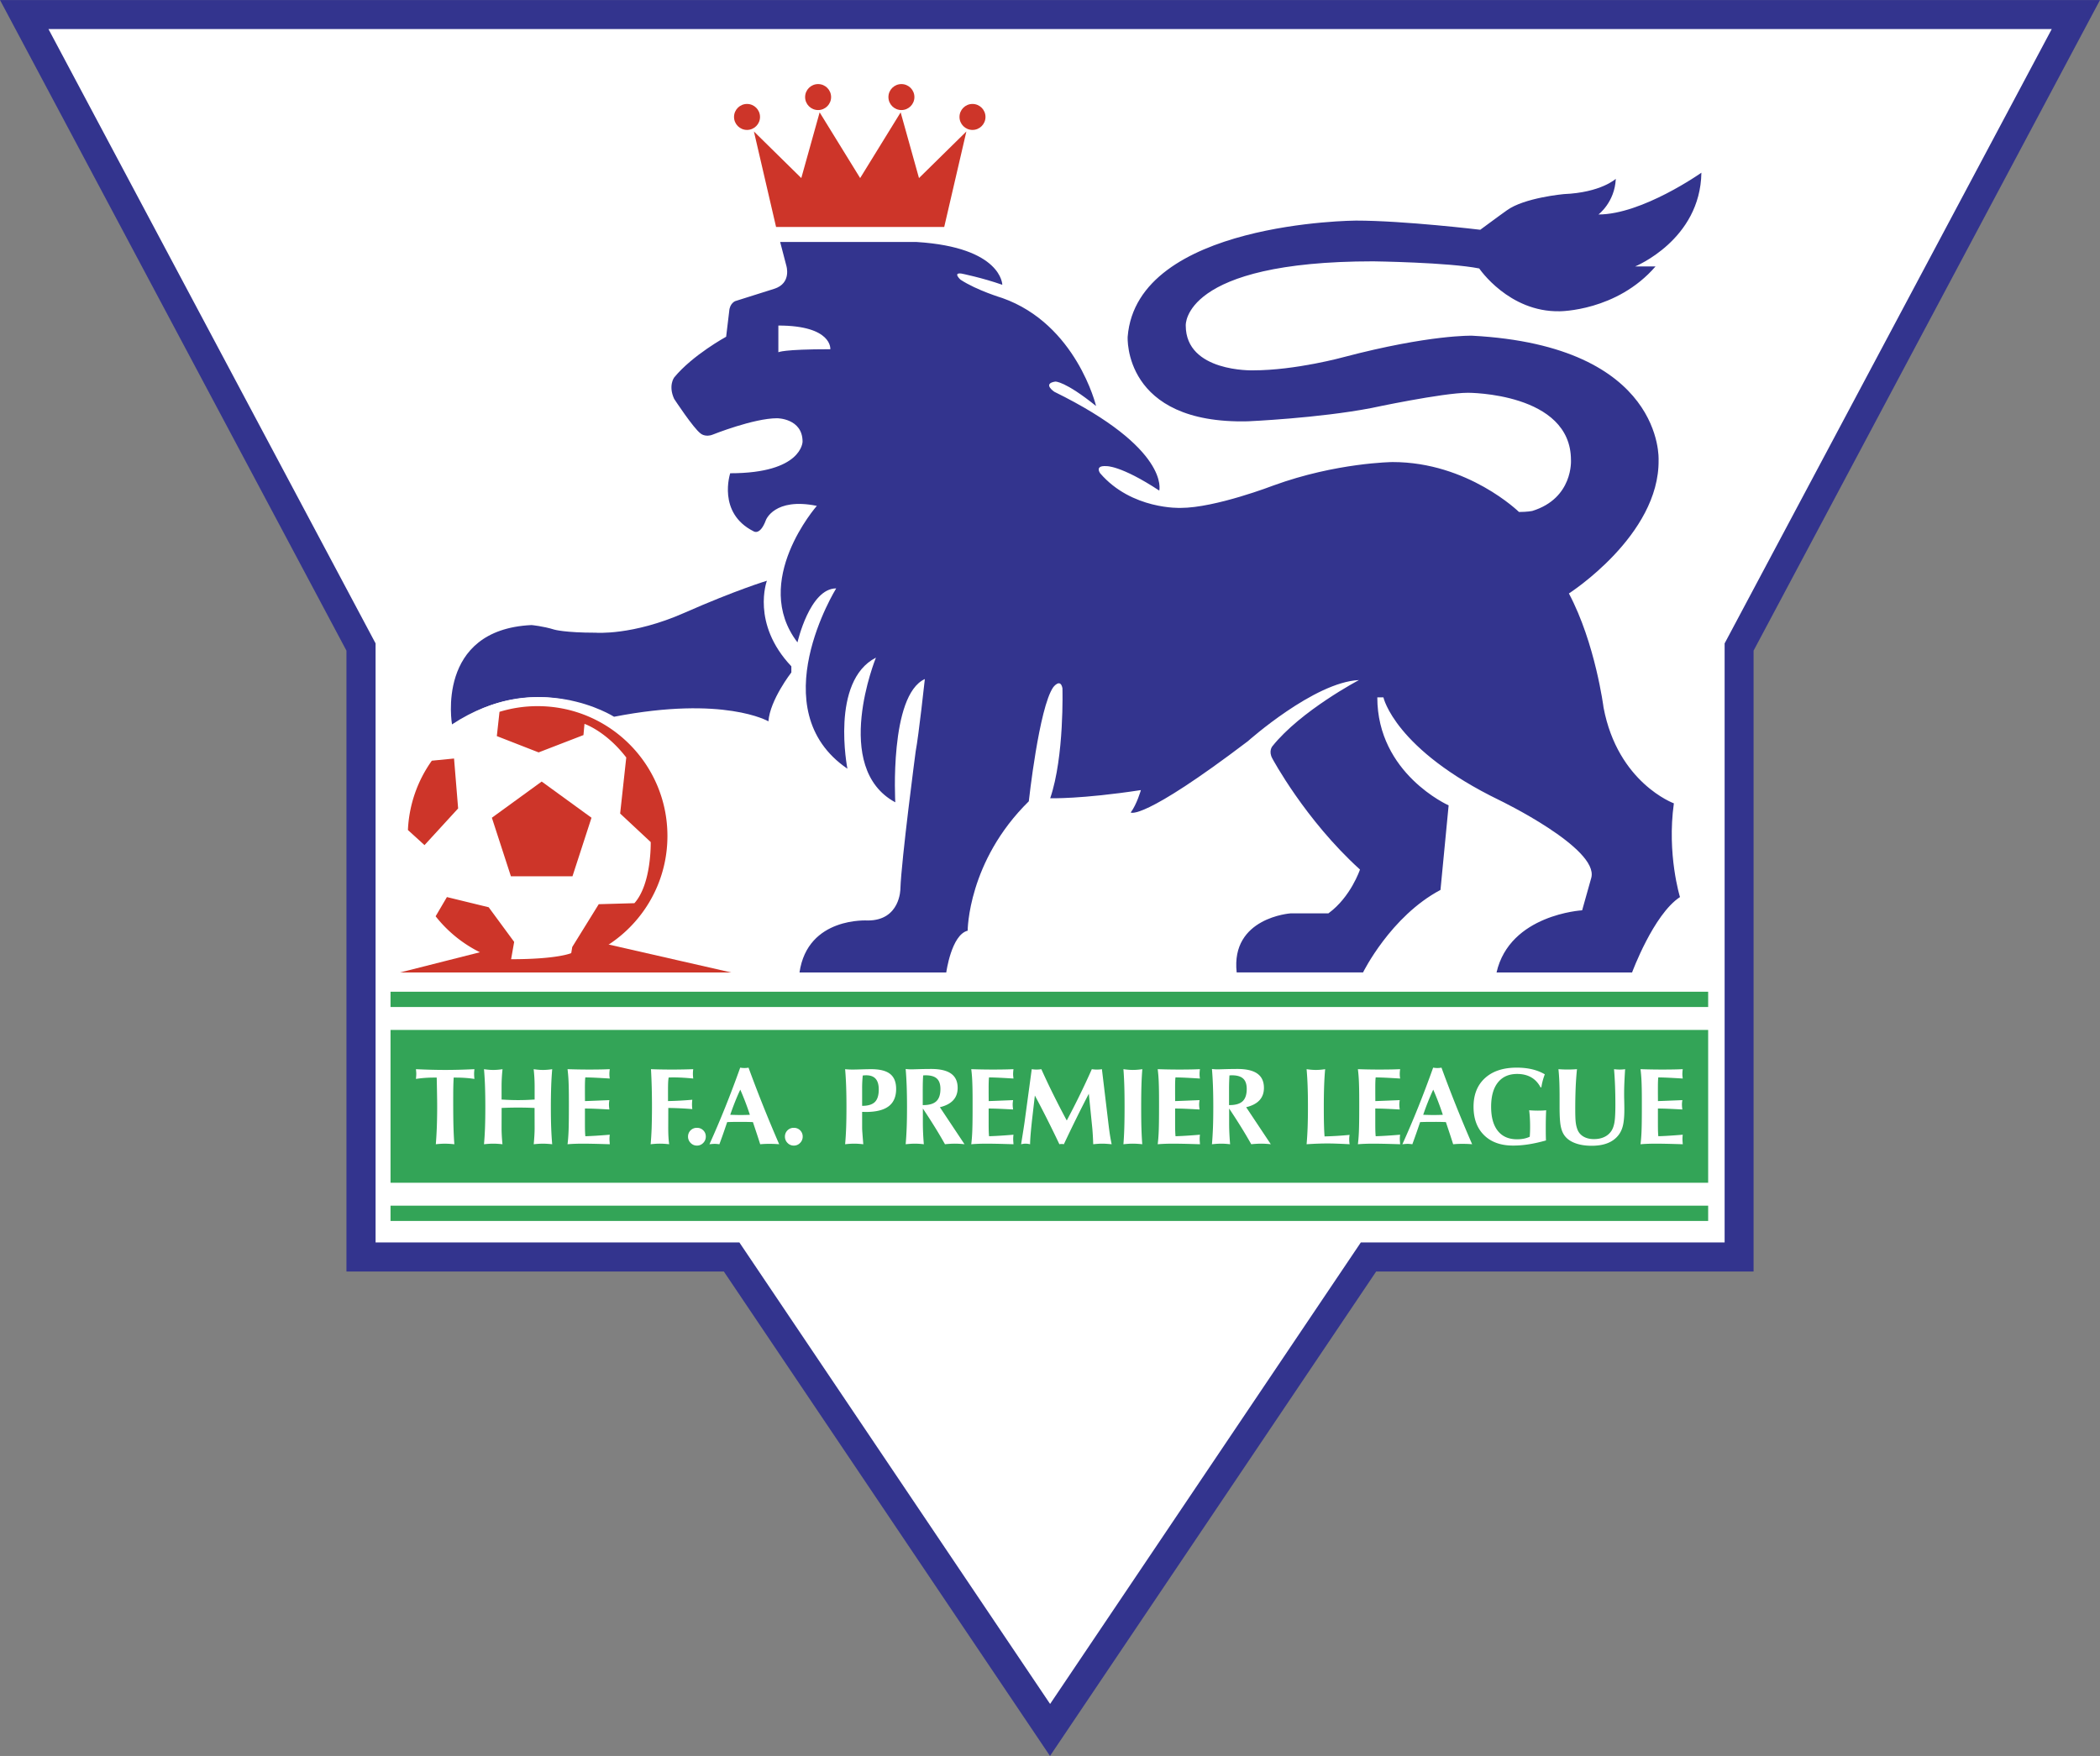 <svg xmlns="http://www.w3.org/2000/svg" width="2500" height="2091" viewBox="0 0 223.692 187.089"><rect x="0" y="0" width="223.692" height="187.089" fill="#808080" stroke="none"/><path fill="#33348e" stroke="#33348e" stroke-width="6.187" d="M111.846 181.549l33.098-49.174h38.753V68.549l34.844-65.455H5.152l34.845 65.455v63.826h38.751z"/><path fill="#fff" d="M111.857 181.549l33.098-49.174h38.752V68.549l34.845-65.455H5.163l34.844 65.455v63.826h38.752z"/><g fill="none" stroke="#33a457"><path stroke-width="1.628" d="M41.599 129.271h140.354M41.599 106.476h140.354"/><path stroke-width="16.282" stroke-miterlimit="3" d="M41.599 117.874h140.354"/></g><path d="M46.424 121.912c.047-.587.083-1.206.107-1.857a60.508 60.508 0 0 0 .024-3.363c-.008-.558-.02-1.186-.036-1.883h-.249c-.358 0-.7.012-1.027.036-.328.024-.639.06-.936.107l.021-.251c.009-.125.014-.226.014-.303 0-.077-.007-.19-.023-.34a2.233 2.233 0 0 0-.011-.144c.634.029 1.201.05 1.699.062a54.178 54.178 0 0 0 2.836 0 83.556 83.556 0 0 0 1.693-.062 8.76 8.76 0 0 0-.023.237 3.374 3.374 0 0 0-.003.51c.005.09.014.188.026.292a12.061 12.061 0 0 0-.951-.107 14.788 14.788 0 0 0-1.032-.036h-.227c-.018.297-.031.619-.039.966s-.011.863-.011 1.549c0 1.212.01 2.15.03 2.817.021.667.051 1.257.092 1.771a10.414 10.414 0 0 0-1.008-.062 9.171 9.171 0 0 0-.966.061zM51.555 121.912c.047-.526.083-1.101.107-1.724.023-.623.035-1.379.035-2.267 0-.823-.012-1.561-.035-2.215a36.178 36.178 0 0 0-.107-1.792c.165.025.329.045.494.059a5.426 5.426 0 0 0 .988 0c.164-.014.329-.034.493-.059a17.145 17.145 0 0 0-.102 1.868v1.367c.485.028.848.045 1.091.051a23.08 23.08 0 0 0 1.339 0c.242-.006.606-.023 1.091-.051v-1.367a17.145 17.145 0 0 0-.102-1.868c.165.025.329.045.493.059a5.442 5.442 0 0 0 .987 0c.165-.014.329-.034.494-.059a35.069 35.069 0 0 0-.107 1.792 63.385 63.385 0 0 0-.036 2.215c0 .888.012 1.644.036 2.267.024.624.059 1.198.107 1.724a9.933 9.933 0 0 0-.987-.062 9.398 9.398 0 0 0-.982.062c.028-.305.051-.603.069-.894.018-.291.027-.574.027-.848l-.006-2.125a53.016 53.016 0 0 0-.875-.031 42.662 42.662 0 0 0-1.758 0c-.29.007-.582.018-.875.031l-.006 2.125c0 .274.008.557.024.848.016.292.04.589.072.894a10.025 10.025 0 0 0-.516-.046 6.82 6.82 0 0 0-.936 0c-.161.01-.333.026-.517.046zM60.454 121.912c.052-.41.088-.88.11-1.411.021-.529.033-1.385.033-2.567v-.588c0-.888-.011-1.583-.033-2.083a15.974 15.974 0 0 0-.11-1.35 67.311 67.311 0 0 0 3.504.03c.351-.006.683-.017.994-.03-.017.13-.028.231-.033.304a2.94 2.94 0 0 0 .033.694 105.37 105.37 0 0 0-1.501-.086c-.423-.02-.791-.032-1.105-.036-.015.14-.025.291-.031.451a20.42 20.42 0 0 0-.009.707v.565l.006.801c.246-.008.665-.024 1.257-.048l1.342-.054a3.501 3.501 0 0 0-.037.284c-.006.07-.008.14-.008.208a4.022 4.022 0 0 0 .046.505c-.712-.039-1.253-.066-1.626-.08-.373-.014-.7-.021-.979-.021v1.396c0 .5.004.85.011 1.05.008.2.019.369.034.505.355-.011.749-.029 1.181-.057a61.7 61.7 0 0 0 1.419-.106 3.683 3.683 0 0 0-.031.457c0 .08.005.186.016.317.01.132.015.212.015.243-.778-.024-1.376-.041-1.793-.049a56.822 56.822 0 0 0-1.014-.013c-.349 0-.659.005-.931.016a15.8 15.8 0 0 0-.76.046zM69.306 121.912c.048-.515.083-1.082.107-1.701a76.67 76.67 0 0 0 .009-4.362 63.723 63.723 0 0 0-.08-1.936c.332.014.682.024 1.048.03a63.373 63.373 0 0 0 3.454-.03 3.46 3.46 0 0 0-.036.482c0 .083.003.167.009.249.006.082.015.171.027.267-.4-.041-.778-.071-1.132-.091s-.692-.03-1.012-.03c-.054 0-.135.001-.244.005a6.514 6.514 0 0 1-.231.005 4.092 4.092 0 0 0-.052.487c-.01.189-.016.506-.016.952v1.073c.477-.012.93-.029 1.361-.053.431-.024.838-.053 1.224-.089l-.02.248a3.543 3.543 0 0 0 .025.749 35.379 35.379 0 0 0-2.56-.122l-.006 2.043c0 .431.008.785.025 1.063.016.278.041.532.073.76a10.093 10.093 0 0 0-.518-.046 6.87 6.87 0 0 0-.938 0c-.16.011-.332.027-.517.047zM73.29 121.097a.925.925 0 0 1 .95-.935c.267 0 .49.089.671.268s.272.401.272.667a.936.936 0 0 1-.277.676.903.903 0 0 1-.666.282.908.908 0 0 1-.672-.282.929.929 0 0 1-.278-.676zM78.297 117.386c.177-.446.363-.876.558-1.292a29.433 29.433 0 0 1 1.021 2.681 21.91 21.91 0 0 1-1.043.023c-.229 0-.567-.008-1.014-.023h-.034c.163-.48.335-.943.512-1.389zm-2.664 4.52c.221-.023.385-.035.493-.035.068 0 .142.004.22.01.079.007.173.017.284.031.095-.26.201-.552.317-.876.116-.324.286-.818.511-1.483.16-.007.335-.013.524-.017.188-.004.472-.005.851-.005.375 0 .656.001.845.005.189.004.364.01.524.017l.473 1.423c.108.33.209.642.301.936a10.325 10.325 0 0 1 1.014-.041c.191 0 .37.004.536.01.166.007.324.017.473.031a148.169 148.169 0 0 1-3.266-8.162 2.16 2.16 0 0 1-.417.041 2.521 2.521 0 0 1-.469-.041 113.234 113.234 0 0 1-1.607 4.248 100.422 100.422 0 0 1-1.669 3.915.83.83 0 0 0 .062-.007zM83.611 121.097a.925.925 0 0 1 .949-.935.92.92 0 0 1 .943.935.932.932 0 0 1-.277.676.901.901 0 0 1-.666.282.908.908 0 0 1-.672-.282.936.936 0 0 1-.277-.676zM91.834 115.887a13.01 13.01 0 0 1 .067-1.299.167.167 0 0 0 .035-.006c.15-.012.261-.017.335-.017.45 0 .786.125 1.005.375.22.25.33.629.33 1.136 0 .618-.139 1.064-.416 1.337-.277.272-.729.409-1.355.409v-1.935zm-1.314 5.979a6.479 6.479 0 0 1 .924 0c.16.01.331.025.514.046-.045-.547-.077-.95-.095-1.209a8.568 8.568 0 0 1-.028-.53v-1.712c.042 0 .106.002.192.005.086.004.152.006.198.006 1.091 0 1.902-.202 2.434-.604.532-.404.798-1.021.798-1.85 0-.726-.214-1.258-.642-1.597s-1.103-.508-2.023-.508c-.275 0-.629.007-1.061.021-.432.014-.728.02-.888.02a7.808 7.808 0 0 1-.82-.04c.047.542.083 1.139.107 1.792.023.654.035 1.393.035 2.215 0 .888-.012 1.644-.035 2.267-.024.624-.06 1.198-.107 1.724.175-.02.341-.036.497-.046zM98.292 115.995c0-.229.003-.462.009-.701.006-.238.018-.478.034-.718.03 0 .072-.002.128-.006.055-.003.096-.005.123-.005.551 0 .954.116 1.208.349s.381.601.381 1.104c0 .599-.145 1.036-.436 1.31-.291.275-.757.412-1.398.412h-.05v-1.745zM97 121.866a6.735 6.735 0 0 1 .918 0c.157.01.319.025.488.046-.034-.412-.06-.8-.076-1.167a22.863 22.863 0 0 1-.026-1.059v-1.581c.446.667.865 1.316 1.258 1.949a48.6 48.6 0 0 1 1.097 1.857 11.18 11.18 0 0 1 1.041-.062 9.965 9.965 0 0 1 1.041.062l-2.625-3.946c.627-.149 1.1-.396 1.417-.739.317-.344.476-.783.476-1.318 0-.68-.233-1.186-.698-1.518-.465-.333-1.172-.499-2.122-.499-.423 0-.867.007-1.33.021-.463.014-.716.021-.758.021a4.639 4.639 0 0 1-.629-.041c.047.557.083 1.161.107 1.809.023.649.036 1.387.036 2.215 0 .878-.012 1.627-.036 2.25-.024.622-.06 1.204-.107 1.746.191-.02.367-.036.528-.046zM103.458 121.912c.051-.41.088-.88.109-1.411.022-.529.033-1.385.033-2.567v-.588c0-.888-.011-1.583-.033-2.083a16.003 16.003 0 0 0-.109-1.35 67.311 67.311 0 0 0 3.504.03c.351-.006.682-.017.994-.03a4.51 4.51 0 0 0-.041.505c0 .061.002.125.008.192.005.067.016.167.033.301-.578-.037-1.079-.065-1.501-.086a32.65 32.65 0 0 0-1.105-.036c-.015.14-.025.291-.031.451a20.42 20.42 0 0 0-.009.707v.565l.006.801c.246-.008.665-.024 1.257-.048l1.342-.054a4.02 4.02 0 0 0-.037.284c-.006.07-.008.14-.008.208a4.022 4.022 0 0 0 .045.505 103.69 103.69 0 0 0-1.625-.08c-.373-.014-.7-.021-.979-.021v1.396c0 .5.004.85.011 1.05.008.2.019.369.034.505.355-.011.749-.029 1.181-.057.433-.027.906-.062 1.419-.106a3.683 3.683 0 0 0-.031.457c0 .08.005.186.015.317.01.132.016.212.016.243-.778-.024-1.376-.041-1.794-.049a56.616 56.616 0 0 0-1.013-.013c-.349 0-.66.005-.931.016-.271.01-.524.026-.76.046zM108.769 121.912l.246-1.552c.068-.431.114-.739.137-.922l.749-5.524a3.137 3.137 0 0 0 .504.04 3.328 3.328 0 0 0 .52-.04c.419.933.854 1.854 1.307 2.762.452.909.918 1.81 1.399 2.706a83.256 83.256 0 0 0 2.67-5.468 3.523 3.523 0 0 0 .82.03c.09-.006.175-.017.255-.03l.669 5.593c.073.62.137 1.107.194 1.461.057.354.116.668.177.944a20.508 20.508 0 0 0-.529-.044 6.33 6.33 0 0 0-.932-.002c-.162.01-.329.025-.5.046a1.392 1.392 0 0 1-.011-.121 30.193 30.193 0 0 0-.086-1.525l-.377-3.734c-.438.84-.877 1.704-1.315 2.593a176.54 176.54 0 0 0-1.344 2.787.466.466 0 0 0-.089-.019 1.424 1.424 0 0 0-.157-.006 1.21 1.21 0 0 0-.143.006.434.434 0 0 0-.086.019 136.71 136.71 0 0 0-1.333-2.727c-.435-.864-.862-1.685-1.281-2.463l-.28 2.43-.011.091c-.141 1.264-.213 2.153-.217 2.669a2.33 2.33 0 0 0-.475-.062c-.076 0-.152.005-.229.016-.077.01-.16.026-.252.046zM119.667 121.912c.041-.515.071-1.069.091-1.664s.031-1.37.031-2.328c0-.926-.01-1.703-.031-2.33s-.051-1.187-.091-1.678c.167.025.335.045.503.059a5.727 5.727 0 0 0 1.015 0 7.3 7.3 0 0 0 .496-.059 32.77 32.77 0 0 0-.093 1.693c-.02.629-.029 1.4-.029 2.315 0 .995.009 1.787.029 2.376.019.589.048 1.127.087 1.615a10.111 10.111 0 0 0-.997-.062 7.22 7.22 0 0 0-.481.016c-.163.011-.34.027-.53.047zM123.319 121.912c.051-.41.088-.88.109-1.411.021-.529.033-1.385.033-2.567v-.588c0-.888-.012-1.583-.033-2.083a16.003 16.003 0 0 0-.109-1.35 67.346 67.346 0 0 0 3.504.03c.351-.006.682-.017.994-.03-.017.13-.028.231-.033.304a2.94 2.94 0 0 0 .033.694c-.578-.037-1.079-.065-1.502-.086a32.6 32.6 0 0 0-1.104-.036c-.016.14-.026.291-.032.451a20.99 20.99 0 0 0-.008.707v.565l.006.801c.246-.008.665-.024 1.257-.048l1.343-.054c-.02.119-.031.213-.037.284-.006.07-.009.14-.009.208 0 .104.014.26.041.47.003.016.006.027.006.035-.712-.039-1.254-.066-1.626-.08a26.497 26.497 0 0 0-.979-.021v1.396c0 .5.004.85.012 1.05.007.2.019.369.034.505.355-.011.749-.029 1.181-.057a61.7 61.7 0 0 0 1.419-.106 3.683 3.683 0 0 0-.03.457c0 .08.005.186.015.317.01.132.015.212.015.243-.778-.024-1.376-.041-1.793-.049a56.822 56.822 0 0 0-1.014-.013c-.35 0-.66.005-.931.016-.273.01-.527.026-.762.046zM130.918 115.995a23.893 23.893 0 0 1 .044-1.419c.031 0 .073-.002.128-.006.055-.003.095-.005.122-.005.551 0 .954.116 1.208.349s.382.601.382 1.104c0 .599-.146 1.036-.436 1.31-.291.275-.757.412-1.398.412h-.05v-1.745zm-1.293 5.871a6.713 6.713 0 0 1 .917 0c.157.01.319.025.488.046-.034-.412-.059-.8-.077-1.167a22.828 22.828 0 0 1-.025-1.059v-1.581c.446.667.865 1.316 1.258 1.949s.758 1.251 1.098 1.857a11.079 11.079 0 0 1 1.041-.062 9.965 9.965 0 0 1 1.041.062l-2.625-3.946c.627-.149 1.1-.396 1.417-.739.317-.344.476-.783.476-1.318 0-.68-.233-1.186-.698-1.518-.465-.333-1.172-.499-2.122-.499-.423 0-.866.007-1.33.021-.463.014-.716.021-.758.021a4.616 4.616 0 0 1-.629-.041c.047.557.083 1.161.107 1.809.023.649.036 1.387.036 2.215 0 .878-.012 1.627-.036 2.25s-.06 1.204-.107 1.746c.192-.02.368-.036.528-.046zM139.179 121.912c.047-.538.083-1.119.107-1.744.023-.625.036-1.374.036-2.247 0-.838-.012-1.583-.036-2.235a34.616 34.616 0 0 0-.107-1.773c.165.025.329.045.494.059a5.426 5.426 0 0 0 .988 0c.164-.014.329-.034.494-.059-.05.542-.086 1.138-.109 1.79a63.655 63.655 0 0 0-.034 2.218c0 .809.006 1.451.02 1.927.013.477.033.887.06 1.229a35.65 35.65 0 0 0 2.668-.163 2.49 2.49 0 0 0-.041.493 3.402 3.402 0 0 0 .041.505 51.544 51.544 0 0 0-1.391-.064 25.988 25.988 0 0 0-1.958 0c-.337.011-.747.033-1.232.064zM144.643 121.912c.051-.41.088-.88.109-1.411.021-.529.033-1.385.033-2.567v-.588c0-.888-.011-1.583-.033-2.083a16.003 16.003 0 0 0-.109-1.35 67.268 67.268 0 0 0 3.505.03c.351-.006.682-.017.994-.03a4.51 4.51 0 0 0-.033.304 2.94 2.94 0 0 0 .033.694c-.578-.037-1.079-.065-1.502-.086-.423-.02-.791-.032-1.105-.036-.015.14-.025.291-.031.451a20.99 20.99 0 0 0-.008.707v.565l.005.801c.246-.008.665-.024 1.257-.048l1.343-.054a2.944 2.944 0 0 0-.047.492 4.259 4.259 0 0 0 .046.505c-.712-.039-1.254-.066-1.626-.08a26.497 26.497 0 0 0-.979-.021v1.396c0 .5.004.85.011 1.05.008.2.019.369.034.505.354-.011.749-.029 1.181-.057.433-.027.906-.062 1.42-.106a3.037 3.037 0 0 0-.031.457c0 .08.005.186.016.317.01.132.015.212.015.243-.779-.024-1.376-.041-1.794-.049a56.71 56.71 0 0 0-1.014-.013c-.349 0-.66.005-.931.016-.27.01-.524.026-.759.046zM152.111 117.386c.177-.446.364-.876.558-1.292a29.433 29.433 0 0 1 1.021 2.681 21.91 21.91 0 0 1-1.043.023c-.229 0-.568-.008-1.014-.023h-.034c.163-.48.334-.943.512-1.389zm-2.665 4.52c.221-.023.386-.035.493-.035.068 0 .142.004.22.01.078.007.173.017.284.031a88.653 88.653 0 0 0 .828-2.359c.161-.007.335-.013.525-.017.189-.004.472-.005.851-.005a23.518 23.518 0 0 1 1.37.022l.473 1.423c.108.33.209.642.301.936a10.237 10.237 0 0 1 1.014-.041c.191 0 .369.004.535.01.166.007.324.017.473.031-.62-1.424-1.2-2.816-1.743-4.175a138.038 138.038 0 0 1-1.523-3.987 2.175 2.175 0 0 1-.418.041 2.506 2.506 0 0 1-.47-.041c-.526 1.478-1.062 2.894-1.606 4.248s-1.101 2.658-1.67 3.915a.792.792 0 0 0 .063-.007zM164.677 121.507c-.652.185-1.265.322-1.839.412s-1.127.135-1.661.135c-1.312 0-2.342-.369-3.091-1.108-.75-.739-1.124-1.75-1.124-3.032 0-1.294.407-2.312 1.222-3.053.815-.741 1.94-1.111 3.376-1.111.598 0 1.145.059 1.642.177.497.118.947.296 1.351.535a6.927 6.927 0 0 0-.236.735 5.273 5.273 0 0 0-.128.65h-.091c-.251-.475-.585-.831-1.002-1.069-.417-.237-.912-.356-1.486-.356-.887 0-1.571.303-2.053.907-.481.604-.722 1.468-.722 2.588 0 1.117.237 1.974.713 2.571.475.597 1.158.896 2.049.896.258 0 .498-.022.721-.066.222-.044.433-.112.631-.204a13.831 13.831 0 0 0 .038-1.084c0-.325-.009-.631-.025-.918a12.299 12.299 0 0 0-.076-.821 11.444 11.444 0 0 0 1.414.03 6.7 6.7 0 0 0 .397-.03c-.014.272-.024.558-.031.857-.007.3-.01.626-.01.978 0 .375.001.658.005.849.004.19.008.367.016.532zM166.006 113.913a12.887 12.887 0 0 0 1.974 0c-.063.614-.11 1.268-.14 1.961a55.198 55.198 0 0 0-.044 2.293c0 .674.018 1.153.054 1.435.036.282.097.53.181.743.125.324.341.575.646.752s.675.266 1.11.266c.42 0 .789-.075 1.107-.226a1.81 1.81 0 0 0 .758-.655c.152-.236.26-.543.323-.923.063-.379.095-1 .095-1.861 0-.72-.012-1.394-.036-2.021a37.659 37.659 0 0 0-.107-1.764 4.38 4.38 0 0 0 .591.04c.115 0 .223-.003.321-.01.098-.006.188-.017.269-.03a57.517 57.517 0 0 0-.079 1.439 26.524 26.524 0 0 0-.015 1.96c.008.386.012.679.012.881 0 .767-.056 1.362-.166 1.786s-.294.78-.549 1.07c-.298.344-.676.6-1.136.77-.46.17-1.002.255-1.627.255-.687 0-1.28-.096-1.78-.287s-.875-.464-1.127-.819c-.187-.26-.319-.599-.397-1.015s-.117-1.076-.117-1.978v-1.03c0-.735-.01-1.328-.03-1.779-.02-.45-.05-.868-.091-1.253zM174.747 121.912c.052-.41.089-.88.11-1.411.022-.529.032-1.385.032-2.567v-.588c0-.888-.01-1.583-.032-2.083a15.974 15.974 0 0 0-.11-1.35 67.311 67.311 0 0 0 3.505.03c.351-.006.683-.017.994-.03a4.51 4.51 0 0 0-.041.505c0 .061.002.125.008.192.005.067.016.167.033.301-.579-.037-1.078-.065-1.501-.086a32.65 32.65 0 0 0-1.105-.036c-.016.14-.025.291-.031.451-.005.159-.009.395-.009.707v.565l.006.801c.246-.008.665-.024 1.257-.048l1.342-.054a4.02 4.02 0 0 0-.037.284c-.006.07-.008.14-.008.208a4.022 4.022 0 0 0 .045.505 103.69 103.69 0 0 0-1.625-.08c-.373-.014-.7-.021-.979-.021v1.396c0 .5.003.85.011 1.05s.019.369.035.505c.355-.011.749-.029 1.181-.057a61.7 61.7 0 0 0 1.419-.106 3.683 3.683 0 0 0-.031.457c0 .08.005.186.015.317.01.132.016.212.016.243-.778-.024-1.376-.041-1.793-.049s-.755-.013-1.014-.013c-.349 0-.659.005-.931.016-.274.01-.527.026-.762.046z" fill="#fff"/><path d="M81.69 61.873s-1.709 4.559 2.605 9.118v.651s-2.28 2.931-2.442 5.21c0 0-4.722-2.768-16.445-.488 0 0-8.141-5.21-17.26.814 0 0-1.791-10.095 8.467-10.583 0 0 1.221.108 2.442.488 0 0 1.112.326 4.396.326 0 0 3.908.326 9.444-2.117 5.537-2.442 8.793-3.419 8.793-3.419z" fill="#33348e"/><path d="M85.489 47.056c0-2.497-2.714-2.497-2.714-2.497-2.497 0-6.839 1.737-6.839 1.737-.814.326-1.302-.109-1.302-.109-.76-.542-2.822-3.69-2.822-3.69-.652-1.411 0-2.28 0-2.28 1.954-2.388 5.536-4.342 5.536-4.342l.326-2.713c.055-.869.651-1.086.651-1.086l4.125-1.302c1.927-.597 1.303-2.497 1.303-2.497l-.651-2.497h14.545c9.091.57 9.119 4.559 9.119 4.559-2.171-.76-4.342-1.194-4.342-1.194-.977-.135-.108.651-.108.651 1.736 1.14 4.451 1.954 4.451 1.954 7.896 2.795 9.987 11.506 9.987 11.506-3.338-2.687-4.343-2.605-4.343-2.605-1.411.217-.108 1.085-.108 1.085 12.375 6.079 11.181 10.529 11.181 10.529-4.125-2.714-5.645-2.605-5.645-2.605-1.275-.081-.651.76-.651.76 3.365 3.908 8.576 3.691 8.576 3.691 3.69 0 9.878-2.388 9.878-2.388 6.703-2.442 12.701-2.497 12.701-2.497 8.032 0 13.459 5.319 13.459 5.319.896 0 1.411-.108 1.411-.108 4.396-1.357 4.125-5.427 4.125-5.427 0-7.191-10.963-7.165-10.963-7.165-2.714 0-10.312 1.628-10.312 1.628-5.645 1.085-13.135 1.411-13.135 1.411-13.352.326-12.809-9.01-12.809-9.01.977-12.266 24.316-12.375 24.316-12.375 5.101 0 13.242.977 13.242.977 1.303-.977 2.822-2.062 2.822-2.062 1.846-1.357 6.079-1.737 6.079-1.737 3.962-.163 5.536-1.628 5.536-1.628-.109 2.497-1.846 3.799-1.846 3.799 4.667 0 10.964-4.45 10.964-4.45-.109 7.164-7.056 9.986-7.056 9.986h2.171c-4.125 4.776-10.204 4.776-10.204 4.776-5.428.108-8.575-4.56-8.575-4.56-3.256-.651-11.289-.76-11.289-.76-20.407 0-19.973 6.839-19.973 6.839 0 4.993 7.164 4.776 7.164 4.776 4.559 0 9.661-1.411 9.661-1.411 9.172-2.416 13.677-2.28 13.677-2.28 20.516 1.085 19.865 13.243 19.865 13.243.109 8.032-9.553 14.22-9.553 14.22 2.822 5.319 3.691 12.158 3.691 12.158 1.52 8.032 7.49 10.204 7.49 10.204-.76 5.428.651 9.986.651 9.986-2.822 1.845-5.103 8.033-5.103 8.033h-14.437c1.411-6.188 9.118-6.622 9.118-6.622l.977-3.474c.814-3.148-9.77-8.25-9.77-8.25-11.181-5.428-12.375-10.964-12.375-10.964h-.651c0 8.141 7.598 11.506 7.598 11.506l-.868 9.01c-5.319 2.822-8.25 8.792-8.25 8.792h-13.46c-.651-5.862 5.753-6.296 5.753-6.296h4.017c2.388-1.737 3.364-4.667 3.364-4.667-5.861-5.319-9.334-11.832-9.334-11.832-.435-.787 0-1.302 0-1.302 3.039-3.8 9.227-7.056 9.227-7.056-4.776.217-11.832 6.513-11.832 6.513-11.29 8.575-12.483 7.599-12.483 7.599.651-.868 1.086-2.388 1.086-2.388-6.405.977-9.661.868-9.661.868 1.52-4.451 1.303-11.723 1.303-11.723-.217-1.113-.977-.109-.977-.109-1.52 2.171-2.605 12.158-2.605 12.158-6.513 6.404-6.513 13.786-6.513 13.786-1.737.434-2.28 4.451-2.28 4.451H85.163c.869-5.97 7.273-5.536 7.273-5.536 3.473 0 3.473-3.365 3.473-3.365.108-3.148 1.628-14.654 1.628-14.654.326-1.709.977-7.707.977-7.707-3.8 1.737-3.148 13.134-3.148 13.134-6.838-3.691-2.062-15.414-2.062-15.414C88.42 72.565 90.266 81.9 90.266 81.9c-9.227-6.296-1.194-19.213-1.194-19.213-2.823 0-4.125 5.753-4.125 5.753-4.993-6.513 2.062-14.545 2.062-14.545-4.532-.923-5.427 1.519-5.427 1.519-.625 1.683-1.303 1.194-1.303 1.194-3.908-1.954-2.497-6.188-2.497-6.188 7.68.001 7.707-3.364 7.707-3.364zm-2.578-12.374v2.849s.407-.326 5.536-.326c0 0 .244-2.523-5.536-2.523z" fill="#33348e"/><g fill="#cd3529"><circle cx="79.573" cy="12.456" r="1.384"/><circle cx="87.145" cy="10.339" r="1.384"/><path d="M91.623 18.969l4.314-7.001 1.954 7.001 5.048-4.966-2.361 10.176H82.667l-2.361-10.176 5.048 4.966 1.954-7.001z"/><circle cx="103.59" cy="12.456" r="1.384"/><circle cx="96.019" cy="10.339" r="1.384"/></g><path d="M72.063 89.065c0-8.172-6.625-14.797-14.797-14.797s-14.797 6.625-14.797 14.797h29.594z" fill="#fff"/><path fill="#cd3529" d="M63.541 100.338l14.35 3.272H42.612l9.903-2.507 1.929 1.313 5.644-.108zM45.998 81.046a13.756 13.756 0 0 0-2.546 7.387l1.766 1.608 3.582-3.908-.435-5.319-2.367.232z"/><path d="M46.403 97.623a13.804 13.804 0 0 0 10.863 5.271c7.637 0 13.829-6.192 13.829-13.83s-6.191-13.83-13.829-13.83c-1.413 0-2.775.212-4.059.605l-.284 2.586 4.451 1.737 4.776-1.845.109-1.194s2.279.76 4.45 3.582l-.651 5.97 3.256 3.04s.108 4.451-1.737 6.513l-3.799.108-2.822 4.559-.108.651s-1.412.651-6.405.651l.326-1.845-2.714-3.691-4.45-1.085-1.202 2.047z" fill="#cd3529"/><path fill="#cd3529" d="M54.421 93.361l-2.027-6.237 5.306-3.856 5.306 3.856-2.026 6.237z"/></svg>